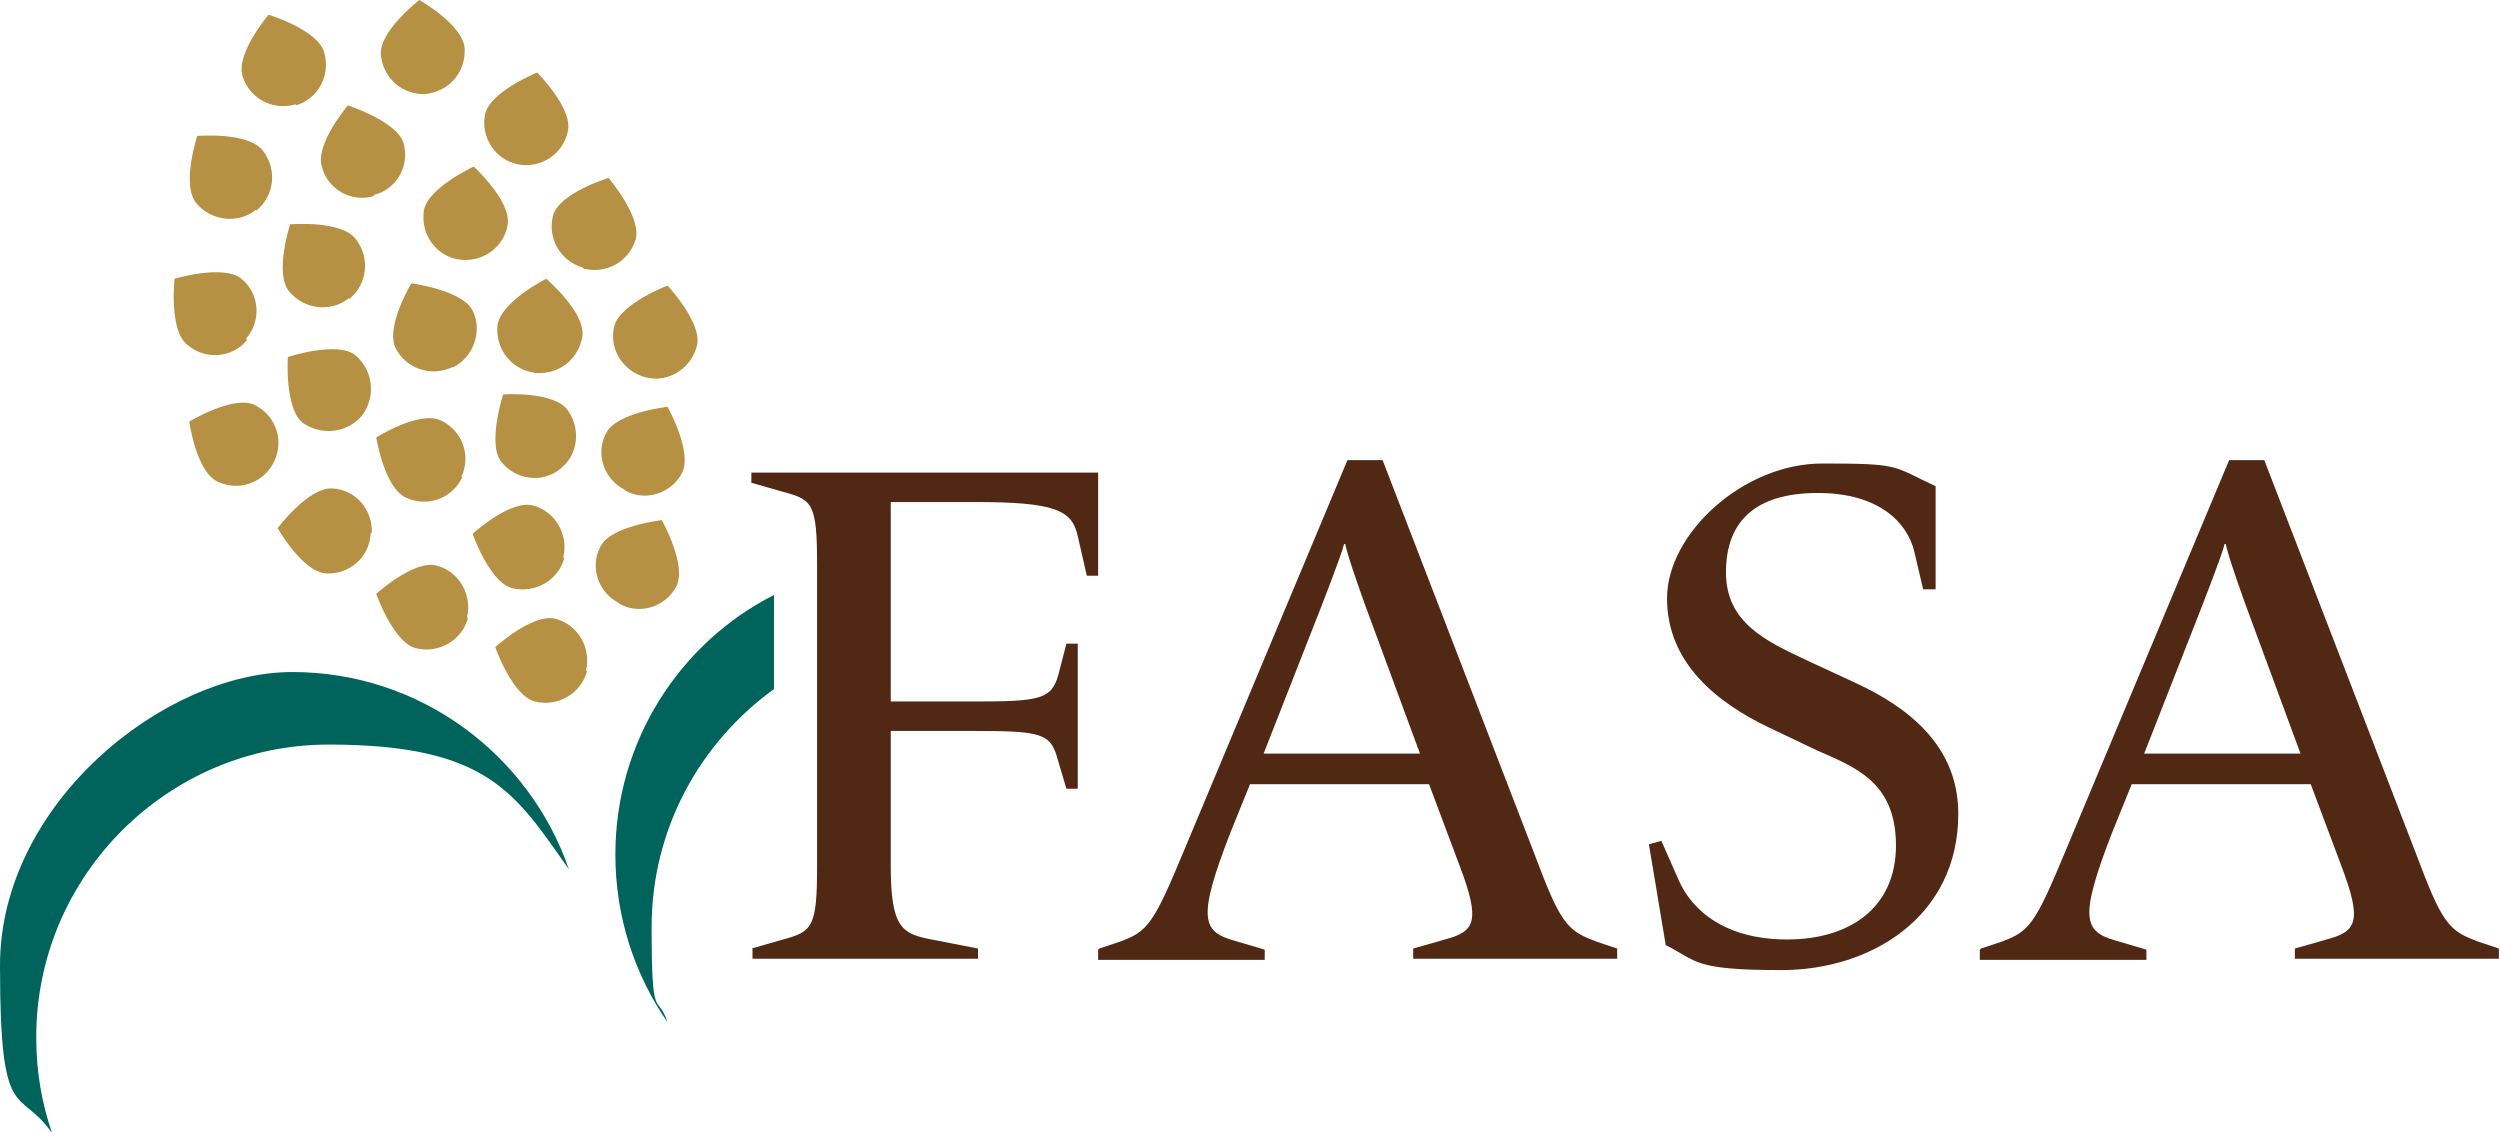 <?xml version="1.0" encoding="UTF-8"?>
<svg xmlns="http://www.w3.org/2000/svg" version="1.1" viewBox="0 0 220.6 99.9">
  <defs>
    <style>
      .cls-1 {
        fill: #b69043;
      }

      .cls-2 {
        fill: #00645c;
      }

      .cls-3 {
        fill: #502814;
      }
    </style>
  </defs>
  <!-- Generator: Adobe Illustrator 28.7.1, SVG Export Plug-In . SVG Version: 1.2.0 Build 142)  -->
  <g>
    <g id="Calque_1">
      <g>
        <path class="cls-3" d="M147,83.5l-1.5-9,1.1-.3,1.5,3.4c1.2,2.8,4.2,5.3,9.6,5.3s9.6-2.7,9.6-8.3-3.6-6.9-7-8.4l-4.2-2c-4.6-2.2-9-5.7-9-11.4s6.7-11.9,13.7-11.9,6.1.2,10,2v9.1h-1.1l-.8-3.4c-.6-2.4-3-5.1-8.5-5.1s-8.1,2.5-8.1,7,3.6,6.1,7.2,7.8l4.1,1.9c4.6,2.1,9.2,5.5,9.2,11.6,0,9.1-7.7,13.8-15.6,13.8s-7.4-.8-10.2-2.2"/>
        <path class="cls-3" d="M203,66.5l-4.8-13s-1.6-4.4-1.8-5.5h-.1c-.2.9-2,5.5-2,5.5l-5.1,13h13.8ZM174.8,83.7l1.8-.6c2.5-.9,3-1.6,5.7-8.1l14.4-34.4h3.1l13.8,35.8c2,5.3,2.7,5.8,5.1,6.7l1.8.6v.9h-18v-.9l2.8-.8c2.6-.7,3.2-1.5,1.3-6.5l-2.7-7.2h-15.8l-1.7,4.2c-3,7.7-2.5,8.8.3,9.6l2.7.8v.9h-14.7v-.9Z"/>
        <path class="cls-1" d="M45.7,14.5c-2-.4-3.3-2.4-2.9-4.4.4-2,4.6-3.7,4.6-3.7,0,0,3.2,3.2,2.7,5.2-.4,2-2.4,3.3-4.4,2.9"/>
        <path class="cls-2" d="M3.2,91.5c0-14.2,11.6-25.8,25.8-25.8s16.5,4.4,21.2,11c-3.5-10.1-13.1-17.4-24.4-17.4S0,70.9,0,85.2s1.7,10.6,4.6,14.8c-.9-2.6-1.4-5.4-1.4-8.4"/>
        <path class="cls-2" d="M68.3,52.4v8.4c-6.5,4.7-10.8,12.3-10.8,21s.5,5.7,1.4,8.4c-2.9-4.2-4.6-9.3-4.6-14.8,0-10,5.7-18.7,14-22.9Z"/>
        <path class="cls-1" d="M51.4,23.6c-2-.6-3.1-2.6-2.6-4.6.6-2,4.9-3.3,4.9-3.3,0,0,2.9,3.4,2.4,5.4-.6,2-2.6,3.1-4.6,2.6"/>
        <path class="cls-1" d="M57,33.3c-2-.5-3.3-2.5-2.8-4.5s4.7-3.6,4.7-3.6c0,0,3.1,3.3,2.6,5.3-.5,2-2.5,3.3-4.5,2.8"/>
        <path class="cls-1" d="M47.2,32.9c-2.1-.3-3.5-2.1-3.3-4.2.3-2.1,4.3-4.1,4.3-4.1,0,0,3.4,2.9,3.2,5-.3,2.1-2.1,3.5-4.2,3.3"/>
        <path class="cls-1" d="M55.1,43.2c-1.8-.9-2.6-3.2-1.6-5,.9-1.8,5.4-2.3,5.4-2.3,0,0,2.2,3.9,1.3,5.8-.9,1.8-3.2,2.6-5,1.6"/>
        <path class="cls-1" d="M54.6,53.2c-1.8-.9-2.6-3.2-1.6-5,.9-1.8,5.4-2.3,5.4-2.3,0,0,2.2,3.9,1.3,5.8-.9,1.8-3.2,2.6-5,1.6"/>
        <path class="cls-1" d="M40.5,22.9c-2-.3-3.4-2.2-3.1-4.3.3-2,4.4-3.9,4.4-3.9,0,0,3.3,3,3,5.1-.3,2-2.2,3.4-4.3,3.1"/>
        <path class="cls-1" d="M33,17.3c-2,.6-4.1-.6-4.6-2.6-.6-2,2.3-5.4,2.3-5.4,0,0,4.3,1.4,4.9,3.3.6,2-.6,4.1-2.6,4.6"/>
        <path class="cls-1" d="M22.6,18.5c-1.6,1.3-4,1-5.3-.6-1.3-1.6.1-5.9.1-5.9,0,0,4.5-.4,5.8,1.3s1,4-.6,5.3"/>
        <path class="cls-1" d="M21.8,30c-1.3,1.6-3.7,1.8-5.3.4-1.6-1.3-1.1-5.8-1.1-5.8,0,0,4.3-1.3,5.9,0,1.6,1.3,1.8,3.7.4,5.3"/>
        <path class="cls-1" d="M32,36.6c-1.3,1.6-3.6,1.9-5.3.7-1.6-1.3-1.3-5.8-1.3-5.8,0,0,4.3-1.4,5.9-.2,1.6,1.3,1.9,3.6.7,5.3"/>
        <path class="cls-1" d="M24.2,40.7c-.9,1.9-3.1,2.7-5,1.8-1.9-.9-2.5-5.3-2.5-5.3,0,0,3.8-2.3,5.7-1.5,1.9.9,2.7,3.1,1.8,5"/>
        <path class="cls-1" d="M32.7,47.1c-.1,2.1-1.9,3.6-3.9,3.5-2.1-.1-4.3-4-4.3-4,0,0,2.7-3.6,4.8-3.5,2.1.1,3.6,1.9,3.5,3.9"/>
        <path class="cls-1" d="M40.8,42.1c-.9,1.9-3.1,2.7-5,1.8-1.9-.9-2.6-5.3-2.6-5.3,0,0,3.8-2.4,5.7-1.5,1.9.9,2.7,3.1,1.8,5"/>
        <path class="cls-1" d="M49.4,41.4c-1.6,1.3-4,.9-5.2-.7s.2-5.9.2-5.9c0,0,4.5-.3,5.7,1.4s.9,4-.7,5.2"/>
        <path class="cls-1" d="M41.3,54.5c-.5,2-2.6,3.2-4.6,2.7-2-.5-3.5-4.8-3.5-4.8,0,0,3.3-3,5.3-2.5s3.2,2.6,2.7,4.6"/>
        <path class="cls-1" d="M51.8,59.2c-.5,2-2.6,3.2-4.6,2.7-2-.5-3.5-4.8-3.5-4.8,0,0,3.3-3,5.3-2.5,2,.5,3.2,2.6,2.7,4.6"/>
        <path class="cls-1" d="M49.8,49.2c-.5,2-2.6,3.2-4.6,2.7-2-.5-3.5-4.8-3.5-4.8,0,0,3.3-3,5.3-2.5s3.2,2.6,2.7,4.6"/>
        <path class="cls-1" d="M39.9,32.4c-1.9.9-4.1.1-5-1.7-.9-1.9,1.4-5.7,1.4-5.7,0,0,4.5.6,5.4,2.4s.1,4.1-1.7,5"/>
        <path class="cls-1" d="M30.8,26.3c-1.6,1.3-4,1-5.3-.6-1.3-1.6.1-5.9.1-5.9,0,0,4.5-.4,5.8,1.3s1,4-.6,5.3"/>
        <path class="cls-1" d="M26.1,9.2c-2,.6-4.1-.5-4.7-2.5-.6-2,2.3-5.4,2.3-5.4,0,0,4.3,1.3,4.9,3.3.6,2-.5,4.1-2.5,4.7"/>
        <path class="cls-1" d="M37.6,8.3c-2.1.1-3.8-1.4-4-3.5-.1-2.1,3.4-4.8,3.4-4.8,0,0,3.9,2.2,4,4.3.1,2.1-1.4,3.8-3.5,4"/>
        <path class="cls-3" d="M66.3,83.7l2.8-.8c2.6-.7,3-1.1,3-6.5v-26.5c0-5.5-.4-5.8-3-6.5l-2.8-.8v-.9h30.6v9.1h-1l-.8-3.5c-.5-2.3-2-3-9.1-3h-7.4v17.6h7.4c5.8,0,6.8-.2,7.4-2.4l.7-2.7h1v12.8h-1l-.8-2.7c-.6-2.2-1.5-2.4-7.3-2.4h-7.4v11.9c0,5.5,1,6,3.6,6.5l4.1.8v.9h-19.9v-.9Z"/>
        <path class="cls-3" d="M125.3,66.5l-4.8-13s-1.6-4.4-1.8-5.5h-.1c-.2.9-2,5.5-2,5.5l-5.1,13h13.8ZM97,83.7l1.8-.6c2.5-.9,3-1.6,5.7-8.1l14.4-34.4h3.1l13.8,35.8c2,5.3,2.7,5.8,5.1,6.7l1.8.6v.9h-18v-.9l2.8-.8c2.6-.7,3.2-1.5,1.3-6.5l-2.7-7.2h-15.8l-1.7,4.2c-3,7.7-2.5,8.8.3,9.6l2.7.8v.9h-14.7v-.9Z"/>
      </g>
    </g>
  </g>
</svg>